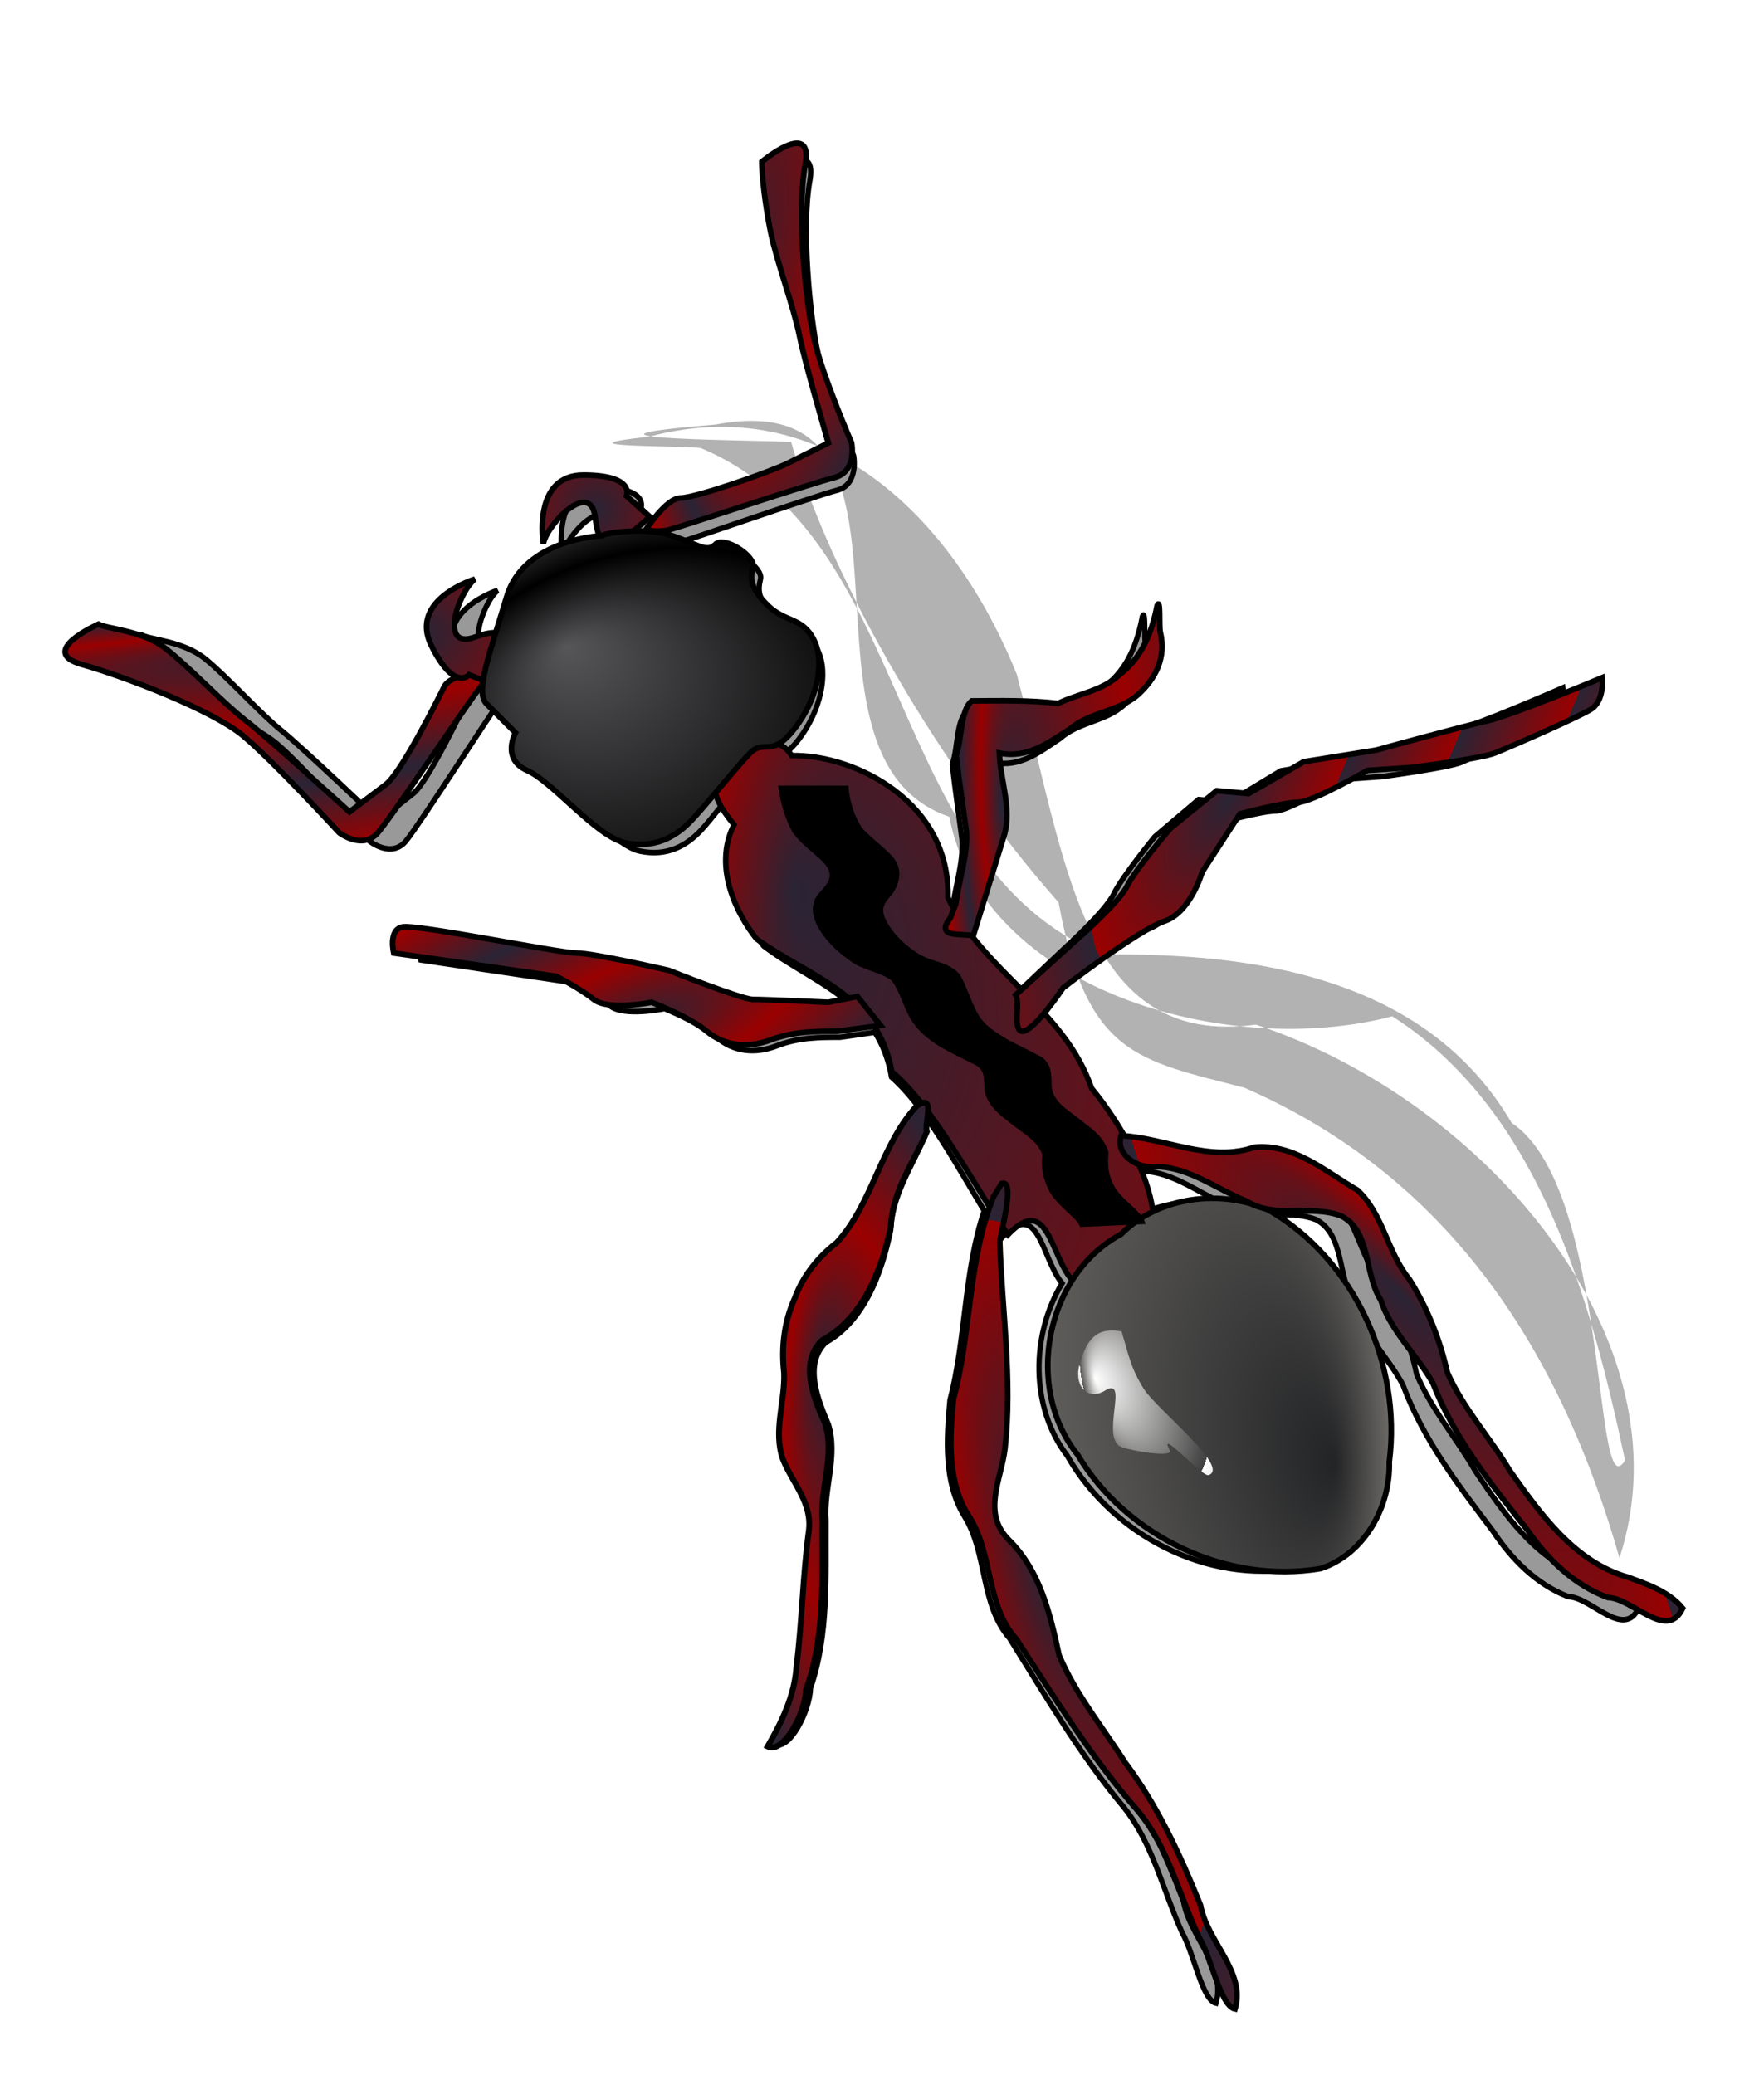 <?xml version="1.0" encoding="UTF-8" standalone="no"?>
<!-- Created with Inkscape (http://www.inkscape.org/) -->
<svg
   xmlns:ns="http://creativecommons.org/ns#"
   xmlns:dc="http://purl.org/dc/elements/1.1/"
   xmlns:cc="http://web.resource.org/cc/"
   xmlns:rdf="http://www.w3.org/1999/02/22-rdf-syntax-ns#"
   xmlns:svg="http://www.w3.org/2000/svg"
   xmlns="http://www.w3.org/2000/svg"
   xmlns:xlink="http://www.w3.org/1999/xlink"
   xmlns:sodipodi="http://sodipodi.sourceforge.net/DTD/sodipodi-0.dtd"
   xmlns:inkscape="http://www.inkscape.org/namespaces/inkscape"
   width="301.344"
   height="354.431"
   id="svg2"
   sodipodi:version="0.32"
   inkscape:version="0.45"
   sodipodi:docname="tomas_arad_ant.svg"
   version="1.0"
   inkscape:output_extension="org.inkscape.output.svg.inkscape"
   sodipodi:docbase="/home/evans/Desktop"
   sodipodi:modified="true">
  <defs
     id="defs4">
    <linearGradient
       inkscape:collect="always"
       id="linearGradient3309">
      <stop
         style="stop-color:#ffffff;stop-opacity:1;"
         offset="0"
         id="stop3311" />
      <stop
         style="stop-color:#ffffff;stop-opacity:0;"
         offset="1"
         id="stop3313" />
    </linearGradient>
    <linearGradient
       id="linearGradient3291">
      <stop
         style="stop-color:#232426;stop-opacity:1;"
         offset="0"
         id="stop3293" />
      <stop
         style="stop-color:#7b7873;stop-opacity:1;"
         offset="1"
         id="stop3295" />
    </linearGradient>
    <linearGradient
       id="linearGradient3283">
      <stop
         style="stop-color:#565659;stop-opacity:1;"
         offset="0"
         id="stop3285" />
      <stop
         style="stop-color:#000000;stop-opacity:1;"
         offset="1"
         id="stop3287" />
    </linearGradient>
    <linearGradient
       id="linearGradient3182">
      <stop
         style="stop-color:#292435;stop-opacity:1;"
         offset="0"
         id="stop3184" />
      <stop
         style="stop-color:#9a0000;stop-opacity:1;"
         offset="1"
         id="stop3186" />
    </linearGradient>
    <radialGradient
       inkscape:collect="always"
       xlink:href="#linearGradient3182"
       id="radialGradient3203"
       gradientUnits="userSpaceOnUse"
       gradientTransform="matrix(0.262,-0.232,0.933,1.053,-305.454,63.786)"
       spreadMethod="repeat"
       cx="426.235"
       cy="664.664"
       fx="455.105"
       fy="655.754"
       r="50.676" />
    <radialGradient
       inkscape:collect="always"
       xlink:href="#linearGradient3182"
       id="radialGradient3230"
       gradientUnits="userSpaceOnUse"
       gradientTransform="matrix(0.64,-0.162,0.635,2.506,-312.102,-997.827)"
       spreadMethod="repeat"
       cx="366.15"
       cy="702.328"
       fx="357.856"
       fy="699.164"
       r="26.622" />
    <radialGradient
       inkscape:collect="always"
       xlink:href="#linearGradient3182"
       id="radialGradient3245"
       gradientUnits="userSpaceOnUse"
       gradientTransform="matrix(0.7,5.7269199e-6,-1.6992757e-5,2.366,98.114,-909.999)"
       spreadMethod="reflect"
       cx="326.659"
       cy="669.061"
       fx="320.393"
       fy="664.439"
       r="15.242" />
    <radialGradient
       inkscape:collect="always"
       xlink:href="#linearGradient3182"
       id="radialGradient3253"
       cx="285.634"
       cy="621.363"
       fx="285.634"
       fy="621.363"
       r="44.053"
       gradientTransform="matrix(0.635,-0.251,9.2061321e-2,0.233,51.084,528.27)"
       gradientUnits="userSpaceOnUse"
       spreadMethod="reflect" />
    <radialGradient
       inkscape:collect="always"
       xlink:href="#linearGradient3182"
       id="radialGradient3263"
       cx="373.492"
       cy="555.671"
       fx="358.964"
       fy="558.564"
       r="19.835"
       gradientTransform="matrix(0.664,-1.0713826e-7,2.7147653e-7,2.314,116.086,-730.386)"
       gradientUnits="userSpaceOnUse"
       spreadMethod="reflect" />
    <radialGradient
       inkscape:collect="always"
       xlink:href="#linearGradient3182"
       id="radialGradient3273"
       cx="195.379"
       cy="606.497"
       fx="213.164"
       fy="585.525"
       r="38.271"
       gradientTransform="matrix(1.721,-0.157,1.9769202e-2,0.217,-141.937,439.524)"
       gradientUnits="userSpaceOnUse"
       spreadMethod="reflect" />
    <radialGradient
       inkscape:collect="always"
       xlink:href="#linearGradient3182"
       id="radialGradient3281"
       cx="305.594"
       cy="493.836"
       fx="313.269"
       fy="483.192"
       r="18.921"
       gradientTransform="matrix(-0.698,-0.116,0.412,-2.479,324.457,1709.604)"
       gradientUnits="userSpaceOnUse"
       spreadMethod="reflect" />
    <radialGradient
       inkscape:collect="always"
       xlink:href="#linearGradient3283"
       id="radialGradient3289"
       cx="293.841"
       cy="553.381"
       fx="286.413"
       fy="535.442"
       r="30.554"
       gradientTransform="matrix(1.379,-0.357,0.271,1.045,-263.059,76.383)"
       gradientUnits="userSpaceOnUse"
       spreadMethod="reflect" />
    <radialGradient
       inkscape:collect="always"
       xlink:href="#linearGradient3291"
       id="radialGradient3297"
       cx="382.251"
       cy="664.763"
       fx="404.276"
       fy="670.806"
       r="31.161"
       gradientTransform="matrix(1.376,-0.146,0.3,2.819,-343.153,-1152.454)"
       gradientUnits="userSpaceOnUse" />
    <radialGradient
       inkscape:collect="always"
       xlink:href="#linearGradient3309"
       id="radialGradient3317"
       cx="381.591"
       cy="665.663"
       fx="371.832"
       fy="662.197"
       r="13.235"
       gradientTransform="matrix(0.952,-0.335,0.607,1.725,-385.265,-355.506)"
       gradientUnits="userSpaceOnUse"
       spreadMethod="repeat" />
    <filter
       inkscape:collect="always"
       id="filter3339">
      <feGaussianBlur
         inkscape:collect="always"
         stdDeviation="0.808"
         id="feGaussianBlur3341" />
    </filter>
    <radialGradient
       inkscape:collect="always"
       xlink:href="#linearGradient3182"
       id="radialGradient3361"
       gradientUnits="userSpaceOnUse"
       gradientTransform="matrix(1.535,-0.312,0.547,2.939,-493.883,-1052.257)"
       spreadMethod="repeat"
       cx="343.501"
       cy="606.674"
       fx="318.942"
       fy="588.153"
       r="40.331" />
    <filter
       inkscape:collect="always"
       id="filter3377">
      <feGaussianBlur
         inkscape:collect="always"
         stdDeviation="0.615"
         id="feGaussianBlur3379" />
    </filter>
    <radialGradient
       inkscape:collect="always"
       xlink:href="#linearGradient3182"
       id="radialGradient3387"
       cx="282.322"
       cy="509.328"
       fx="282.322"
       fy="509.328"
       r="10.09"
       gradientTransform="matrix(1.942,-1.5954201e-6,1.6147046e-6,1.965,-265.891,-491.638)"
       gradientUnits="userSpaceOnUse" />
    <radialGradient
       inkscape:collect="always"
       xlink:href="#linearGradient3182"
       id="radialGradient3389"
       cx="251.573"
       cy="531.207"
       fx="251.573"
       fy="531.207"
       r="7.662"
       gradientTransform="matrix(3.093,0.543,-0.508,2.898,-256.476,-1144.698)"
       gradientUnits="userSpaceOnUse" />
    <radialGradient
       inkscape:collect="always"
       xlink:href="#linearGradient3182"
       id="radialGradient3397"
       cx="409.476"
       cy="630.596"
       fx="409.476"
       fy="630.596"
       r="53.025"
       gradientTransform="matrix(-0.393,0.571,-0.238,-0.164,706.171,430.716)"
       gradientUnits="userSpaceOnUse"
       spreadMethod="repeat" />
    <filter
       inkscape:collect="always"
       id="filter3598">
      <feGaussianBlur
         inkscape:collect="always"
         stdDeviation="4.679"
         id="feGaussianBlur3600" />
    </filter>
    <filter
       inkscape:collect="always"
       id="filter3628">
      <feGaussianBlur
         inkscape:collect="always"
         stdDeviation="5.206"
         id="feGaussianBlur3630" />
    </filter>
  </defs>
  <sodipodi:namedview
     id="base"
     pagecolor="#ffffff"
     bordercolor="#666666"
     borderopacity="1.0"
     gridtolerance="10000"
     guidetolerance="10"
     objecttolerance="10"
     inkscape:pageopacity="0.0"
     inkscape:pageshadow="2"
     inkscape:zoom="0.64046391"
     inkscape:cx="250"
     inkscape:cy="276.36218"
     inkscape:document-units="px"
     inkscape:current-layer="layer1"
     inkscape:window-width="1020"
     inkscape:window-height="694"
     inkscape:window-x="0"
     inkscape:window-y="24"
     width="500px"
     height="500px"
     inkscape:showpageshadow="false" />
  <g
     inkscape:label="Layer 1"
     inkscape:groupmode="layer"
     id="layer1"
     transform="translate(-28.105,-39.396)">
    <g
       id="g3632"
       transform="matrix(0.957,0,0,0.957,-140.266,-360.908)">
      <path
         transform="matrix(1.103,0,0,1.116,-48.196,-80.556)"
         sodipodi:nodetypes="ccccccccccccccc"
         id="path3602"
         d="M 308.261,516.818 C 338.595,508.905 358.727,532.493 367.768,554.864 C 375.812,585.209 378.419,614.586 406.446,610.844 C 443.638,622.949 476.775,661.457 465.29,696.135 C 456.015,663.955 438.447,635.542 404.615,620.942 C 387.294,616.48 379.086,615.873 374.523,591.311 C 355.626,570.145 337.75,540.077 331.226,517.646 C 320.783,517.328 291.259,517.129 319.016,514.887 C 357.583,507.797 328.076,567.923 356.826,577.596 C 362.215,605.211 401.689,616.473 428.519,609.513 C 452.234,624.466 460.623,654.602 466.193,680.515 C 460.965,689.109 463.757,636.941 447.845,626.562 C 433.971,603.122 405.817,599.319 381.654,599.637 C 345.999,585.141 351.63,533.129 316.609,518.643 C 313.669,518.214 292.176,518.556 308.261,516.818 z "
         style="opacity:0.548;fill:#000000;fill-opacity:1;fill-rule:evenodd;stroke:none;stroke-width:7;stroke-linecap:round;stroke-linejoin:round;stroke-miterlimit:4;stroke-dasharray:none;stroke-opacity:1;filter:url(#filter3628)" />
      <path
         transform="matrix(0.945,0,0,0.988,20.283,5.316)"
         id="path3418"
         d="M 315.902,446.884 C 313.553,447.136 309.902,450.165 309.902,450.165 C 309.902,452.234 310.43,457.398 311.464,462.571 C 312.499,467.744 315.617,476.023 316.652,481.196 C 317.686,486.369 321.808,500.321 321.808,500.321 C 321.808,500.321 317.662,502.394 314.558,503.946 C 311.454,505.498 298.019,510.165 295.433,510.165 C 292.847,510.165 289.214,515.852 289.214,515.852 C 289.214,515.852 291.301,516.37 293.37,515.852 C 295.44,515.335 318.701,507.574 322.839,506.54 C 326.977,505.505 325.964,500.321 325.964,500.321 C 325.964,500.321 320.766,488.421 319.214,481.696 C 317.662,474.971 316.131,458.941 317.683,450.665 C 318.265,447.561 317.311,446.732 315.902,446.884 z M 278.152,506.071 C 268.898,506.025 270.902,518.29 270.902,518.29 C 271.638,514.73 279.418,506.768 280.183,513.727 C 280.302,514.81 280.546,515.977 280.933,516.915 C 278.433,517.121 267.158,518.57 264.402,527.759 C 263.694,530.117 263.006,532.226 262.402,534.196 C 261.292,534.165 259.908,534.542 258.714,534.977 C 252.136,537.372 255.849,526.87 258.714,524.634 C 258.714,524.634 246.795,528.263 250.933,536.54 C 252.831,540.337 254.413,541.728 255.558,542.134 C 254.496,542.57 253.603,543.101 253.245,543.821 C 252.095,546.137 245.547,559.232 242.777,561.321 C 240.006,563.41 236.308,566.196 236.308,566.196 C 236.308,566.196 222.043,553.174 217.87,549.946 C 213.698,546.718 207.668,540.236 203.495,537.009 C 199.323,533.781 193.348,533.617 191.495,532.696 C 191.495,532.696 180.424,537.56 188.527,539.852 C 196.629,542.145 211.851,548.096 217.183,552.477 C 222.515,556.859 234.464,569.884 234.464,569.884 C 234.464,569.884 238.634,573.129 241.402,569.884 C 244.169,566.638 257.862,546.131 259.245,544.509 C 259.585,544.11 259.885,543.675 260.12,543.259 C 259.923,544.962 260.082,546.189 260.777,546.884 C 262.846,548.953 265.933,552.071 265.933,552.071 C 265.933,552.071 263.371,556.721 268.027,558.79 C 272.682,560.859 280.416,570.693 285.589,571.727 C 290.762,572.762 294.409,570.689 296.995,568.102 C 298.134,566.964 299.871,564.876 301.683,562.727 C 301.918,564.172 302.893,565.962 304.964,568.477 C 301.081,576.126 305.639,584.732 308.964,588.852 C 314.306,592.724 320.568,595.356 325.433,599.446 L 321.808,600.165 C 321.808,600.165 310.44,599.634 308.37,599.634 C 306.301,599.634 293.37,594.477 293.37,594.477 C 293.37,594.477 279.912,591.384 276.808,591.384 C 273.704,591.384 248.363,586.21 245.777,586.727 C 243.19,587.245 244.214,591.384 244.214,591.384 L 273.183,595.509 C 273.183,595.509 277.315,597.564 279.902,599.634 C 282.488,601.703 290.245,600.165 290.245,600.165 C 290.245,600.165 296.986,602.766 300.089,605.352 C 303.193,607.939 307.326,608.435 311.464,606.884 C 315.602,605.332 319.749,605.352 323.37,605.352 L 329.964,604.446 C 331.434,606.679 332.537,609.31 333.12,612.54 C 334.938,614.08 336.716,616.024 338.433,618.196 C 338.198,618.286 337.92,618.411 337.589,618.634 C 331.138,625.588 329.717,636.083 323.308,643.071 C 320.037,645.589 317.297,648.922 315.808,652.977 C 313.914,657.19 313.374,661.734 313.902,666.321 C 314.078,671.458 311.915,676.743 313.683,681.727 C 315.39,685.985 319.032,689.599 318.277,694.665 C 317.217,702.63 317.122,710.692 316.12,718.665 C 315.78,723.915 313.501,728.587 310.964,732.977 C 313.766,734.422 317.73,726.998 317.808,722.915 C 321.3,713.291 320.672,702.783 320.745,692.665 C 320.301,686.859 323.044,681.016 321.214,675.321 C 319.233,670.877 316.509,664.451 320.683,660.477 C 327.865,656.64 331.274,648.103 332.964,640.165 C 333.212,633.861 336.987,628.77 339.37,623.259 C 339.134,622.544 339.513,620.938 339.589,619.696 C 343.533,624.981 347.205,631.289 350.62,636.696 C 346.752,647.707 347.196,659.683 344.152,670.915 C 343.477,677.877 342.951,685.671 346.839,691.79 C 351.258,698.492 349.816,707.746 355.402,713.884 C 362.238,724.374 368.805,735.098 377.089,744.54 C 382.509,751.096 384.421,759.557 388.027,767.102 C 390.229,770.784 391.777,779.259 394.402,779.821 C 396.371,773.168 389.377,767.778 388.245,761.352 C 384.636,752.412 380.584,743.571 374.777,735.821 C 370.766,729.514 365.902,723.613 362.995,716.696 C 361.389,709.259 359.596,701.573 353.964,696.04 C 349.169,691.199 352.698,685.327 353.339,679.821 C 354.728,667.485 352.782,655.123 352.402,642.79 C 352.503,642.21 352.714,641.258 352.933,640.227 C 353.246,640.689 353.562,641.199 353.87,641.634 C 360.994,634.202 361.387,645.24 365.339,649.79 C 359.456,659.048 359.295,672.158 366.277,680.884 C 374.965,695.46 392.878,704.082 409.683,701.227 C 417.509,698.654 422.17,690.163 421.933,682.196 C 424.187,664.797 415.698,646.076 400.37,637.227 C 400.154,637.132 399.933,637.066 399.714,636.977 C 404.119,637.979 408.985,636.64 413.308,638.29 C 418.648,640.949 417.431,648.652 420.402,653.29 C 422.273,658.979 426.839,663.024 429.714,668.134 C 433.489,677.925 440.187,686.285 446.652,694.446 C 450.237,699.626 454.926,704.166 460.933,706.384 C 465.338,706.474 471.474,714.276 474.308,708.321 C 471.861,705.337 468.06,704.071 464.558,702.79 C 454.973,700.069 448.903,691.484 443.433,683.759 C 439.881,677.82 435.113,672.601 432.308,666.227 C 430.996,660.354 428.708,654.679 425.495,649.571 C 421.548,644.785 420.881,638.03 416.277,633.727 C 410.575,630.415 404.87,625.316 397.808,626.04 C 390.066,628.711 382.379,624.616 374.652,624.009 C 372.761,620.717 370.654,617.738 368.808,615.509 C 366.998,610.224 363.846,606.028 360.308,602.134 C 362.097,599.994 363.714,597.571 363.714,597.571 C 363.714,597.571 377.152,587.248 381.808,585.696 C 386.463,584.144 388.527,576.884 388.527,576.884 L 395.277,566.54 C 395.277,566.54 403.034,564.477 405.62,564.477 C 408.207,564.477 418.027,558.79 418.027,558.79 L 425.777,558.259 C 425.777,558.259 438.19,556.699 440.777,555.665 C 443.363,554.63 455.253,549.467 457.839,547.915 C 460.426,546.363 459.933,542.227 459.933,542.227 C 459.933,542.227 443.901,548.943 439.245,549.977 C 434.59,551.012 419.589,555.165 419.589,555.165 L 406.652,557.227 L 396.808,562.915 L 391.12,562.415 L 382.839,569.134 C 382.839,569.134 376.641,576.374 375.089,579.477 C 373.537,582.581 365.777,589.29 365.777,589.29 L 356.277,597.884 C 353.184,594.764 350.049,591.69 347.37,588.227 C 347.47,588.24 347.589,588.243 347.683,588.259 C 349.545,582.206 351.383,576.154 353.245,570.102 C 354.5,565.416 352.496,560.458 352.339,555.665 C 357.251,556.713 361.022,553.903 364.933,551.384 C 368.511,548.35 373.589,548.308 377.027,545.321 C 380.315,542.37 382.16,538.516 381.058,534.102 C 380.813,532.892 381.171,527.856 380.495,529.352 C 379.584,534.096 377.695,538.787 373.683,541.759 C 370.747,544.586 366.403,545.071 362.808,546.821 C 357.694,546.211 352.546,546.365 347.402,546.384 C 345.299,548.151 345.699,553.035 344.589,556.04 C 345.111,560.582 345.818,565.103 346.433,569.634 C 346.717,573.973 345.065,578.26 344.558,582.571 C 344.433,582.883 344.308,583.197 344.183,583.509 C 343.811,582.849 343.481,582.172 343.152,581.477 C 343.626,564.487 326.571,555.902 315.245,556.134 C 314.623,555.148 313.799,554.48 312.87,554.071 C 313.619,553.657 314.49,552.914 315.589,551.54 C 319.727,546.367 321.283,539.647 319.214,535.509 C 317.145,531.37 314.037,532.393 310.933,529.29 C 307.829,526.186 307.853,524.64 308.37,522.571 C 308.888,520.502 303.203,516.894 301.652,518.446 C 300.1,519.998 298.526,518.435 293.87,516.884 C 291.781,516.187 289.191,516.037 286.902,516.102 C 288.51,514.814 289.902,513.54 289.902,513.54 L 285.777,509.821 C 285.777,509.821 287.405,506.117 278.152,506.071 z M 377.245,629.102 C 377.837,629.322 378.455,629.495 379.058,629.54 C 385.523,629.036 390.745,633.364 396.433,635.634 C 396.735,635.822 397.03,636.014 397.339,636.165 C 391.568,634.498 385.132,634.897 379.745,637.509 C 379.387,634.782 378.473,631.901 377.245,629.102 z "
         style="fill:#999999;fill-opacity:1;fill-rule:evenodd;stroke:#000000;stroke-width:1px;stroke-linecap:butt;stroke-linejoin:miter;stroke-opacity:1;filter:url(#filter3598)" />
      <g
         id="g3399">
        <path
           style="fill:url(#radialGradient3281);fill-opacity:1;fill-rule:evenodd;stroke:#000000;stroke-width:1px;stroke-linecap:butt;stroke-linejoin:miter;stroke-opacity:1"
           d="M 311.917,447.15 C 311.917,447.15 321.228,439.391 319.676,447.667 C 318.124,455.944 319.676,471.979 321.228,478.704 C 322.78,485.429 327.952,497.326 327.952,497.326 C 327.952,497.326 328.987,502.499 324.849,503.533 C 320.711,504.568 297.433,512.327 295.364,512.844 C 293.295,513.361 291.226,512.844 291.226,512.844 C 291.226,512.844 294.847,507.154 297.433,507.154 C 300.02,507.154 313.469,502.499 316.572,500.947 C 319.676,499.395 323.814,497.326 323.814,497.326 C 323.814,497.326 319.676,483.359 318.642,478.187 C 317.607,473.014 314.503,464.738 313.469,459.565 C 312.434,454.392 311.917,449.219 311.917,447.15 z "
           id="path3025" />
        <path
           id="path3027"
           d="M 193.505,529.682 C 193.505,529.682 182.414,534.568 190.516,536.861 C 198.619,539.153 213.841,545.091 219.173,549.473 C 224.505,553.855 236.48,566.884 236.48,566.884 C 236.48,566.884 240.652,570.112 243.419,566.866 C 246.187,563.621 259.872,543.122 261.255,541.5 C 262.639,539.877 263.097,537.794 263.097,537.794 C 263.097,537.794 256.39,538.505 255.239,540.821 C 254.088,543.137 247.556,556.214 244.786,558.303 C 242.015,560.393 238.321,563.178 238.321,563.178 C 238.321,563.178 224.033,550.154 219.861,546.926 C 215.688,543.698 209.657,537.237 205.485,534.009 C 201.313,530.781 195.358,530.602 193.505,529.682 z "
           style="fill:url(#radialGradient3273);fill-opacity:1;fill-rule:evenodd;stroke:#000000;stroke-width:1px;stroke-linecap:butt;stroke-linejoin:miter;stroke-opacity:1"
           inkscape:transform-center-x="-34.39365"
           inkscape:transform-center-y="12.859441"
           sodipodi:nodetypes="csscsscsscssc" />
        <path
           style="fill:url(#radialGradient3389);fill-opacity:1;fill-rule:evenodd;stroke:#000000;stroke-width:1px;stroke-linecap:butt;stroke-linejoin:miter;stroke-opacity:1"
           d="M 260.707,521.638 C 260.707,521.638 248.809,525.259 252.948,533.535 C 257.086,541.812 259.672,538.708 259.672,538.708 L 264.845,540.777 C 264.845,540.777 266.397,535.604 266.397,533.018 C 266.397,530.431 263.137,531.098 260.707,531.983 C 254.128,534.378 257.841,523.874 260.707,521.638 z "
           id="path3029"
           sodipodi:nodetypes="csccssc" />
        <path
           sodipodi:nodetypes="csccssc"
           id="path3031"
           d="M 272.919,515.289 C 272.919,515.289 270.898,503.019 280.151,503.065 C 289.405,503.111 287.767,506.804 287.767,506.804 L 291.912,510.527 C 291.912,510.527 287.961,514.208 285.642,515.353 C 283.323,516.498 282.478,513.28 282.195,510.709 C 281.43,503.75 273.656,511.73 272.919,515.289 z "
           style="fill:url(#radialGradient3387);fill-opacity:1;fill-rule:evenodd;stroke:#000000;stroke-width:1px;stroke-linecap:butt;stroke-linejoin:miter;stroke-opacity:1"
           inkscape:transform-center-x="2.2594973"
           inkscape:transform-center-y="6.0535966" />
        <path
           style="fill:url(#radialGradient3361);fill-opacity:1;fill-rule:evenodd;stroke:#000000;stroke-width:0.978px;stroke-linecap:butt;stroke-linejoin:miter;stroke-opacity:1"
           d="M 317.259,553.129 C 328.584,552.897 345.624,561.492 345.149,578.483 C 351.418,591.717 365.91,598.241 370.796,612.513 C 378.3,621.578 390.339,642.891 373.047,648.194 C 362.871,651.958 365.427,628.665 355.869,638.635 C 349.857,630.167 342.962,616.166 335.131,609.529 C 332.615,595.591 320.391,592.662 310.982,585.842 C 307.656,581.722 303.082,573.119 306.965,565.471 C 301.564,558.912 303.532,557.345 307,553.716 C 308.624,550.241 314.713,549.096 317.259,553.129 z "
           id="path3035"
           sodipodi:nodetypes="cccccccccc" />
        <path
           style="fill:url(#radialGradient3297);fill-opacity:1;fill-rule:evenodd;stroke:#000000;stroke-width:1px;stroke-linecap:butt;stroke-linejoin:miter;stroke-opacity:1"
           d="M 376.059,638.542 C 362.501,645.822 358.727,665.939 368.274,677.871 C 376.963,692.447 394.879,701.071 411.684,698.216 C 419.51,695.643 424.165,687.162 423.928,679.195 C 426.182,661.795 417.711,643.084 402.384,634.235 C 393.801,630.445 382.813,631.781 376.059,638.542 z "
           id="path3045" />
        <path
           style="fill:url(#radialGradient3253);fill-opacity:1;fill-rule:evenodd;stroke:#000000;stroke-width:1px;stroke-linecap:butt;stroke-linejoin:miter;stroke-opacity:1"
           d="M 325.366,602.333 C 321.745,602.333 317.607,602.333 313.469,603.885 C 309.331,605.436 305.192,604.919 302.089,602.333 C 298.985,599.746 292.261,597.16 292.261,597.16 C 292.261,597.16 284.501,598.712 281.915,596.643 C 279.329,594.574 275.19,592.505 275.19,592.505 L 246.223,588.366 C 246.223,588.366 245.188,584.228 247.775,583.711 C 250.361,583.194 275.708,588.366 278.811,588.366 C 281.915,588.366 295.364,591.47 295.364,591.47 C 295.364,591.47 308.296,596.643 310.365,596.643 C 312.434,596.643 323.814,597.16 323.814,597.16 L 328.987,596.125 L 333.125,601.298 L 325.366,602.333 z "
           id="path3170" />
        <path
           style="fill:url(#radialGradient3263);fill-opacity:1;fill-rule:evenodd;stroke:#000000;stroke-width:1px;stroke-linecap:butt;stroke-linejoin:miter;stroke-opacity:1"
           d="M 346.574,579.573 C 347.082,575.261 348.72,570.982 348.436,566.642 C 347.821,562.112 347.126,557.592 346.604,553.049 C 347.714,550.045 347.297,545.139 349.4,543.371 C 354.544,543.352 359.701,543.217 364.815,543.828 C 368.41,542.077 372.763,541.567 375.699,538.74 C 379.711,535.768 381.581,531.098 382.492,526.355 C 383.168,524.859 382.805,529.884 383.049,531.094 C 384.151,535.508 382.316,539.351 379.028,542.302 C 375.591,545.289 370.515,545.339 366.937,548.373 C 363.026,550.893 359.246,553.723 354.334,552.674 C 354.491,557.467 356.519,562.42 355.265,567.106 C 353.402,573.158 351.54,579.211 349.678,585.263 C 347.264,584.856 342.852,585.661 345.54,582.159 C 345.885,581.297 346.23,580.435 346.574,579.573 z "
           id="path3172" />
        <path
           style="fill:url(#radialGradient3397);fill-opacity:1;fill-rule:evenodd;stroke:#000000;stroke-width:1px;stroke-linecap:butt;stroke-linejoin:miter;stroke-opacity:1"
           d="M 356.92,596.125 L 367.783,586.297 C 367.783,586.297 375.542,579.573 377.094,576.469 C 378.645,573.365 384.853,566.123 384.853,566.123 L 393.129,559.399 L 398.819,559.916 L 408.647,554.226 L 421.579,552.157 C 421.579,552.157 436.58,548.019 441.236,546.984 C 445.891,545.95 461.927,539.225 461.927,539.225 C 461.927,539.225 462.444,543.363 459.858,544.915 C 457.271,546.467 445.374,551.64 442.788,552.674 C 440.201,553.709 427.787,555.261 427.787,555.261 L 420.027,555.778 C 420.027,555.778 410.199,561.468 407.613,561.468 C 405.027,561.468 397.267,563.537 397.267,563.537 L 390.543,573.883 C 390.543,573.883 388.474,581.124 383.818,582.676 C 379.163,584.228 365.714,594.574 365.714,594.574 C 365.714,594.574 360.541,602.333 358.472,602.333 C 356.403,602.333 358.472,595.608 356.92,596.125 z "
           id="path3174" />
        <path
           style="fill:url(#radialGradient3245);fill-opacity:1;fill-rule:evenodd;stroke:#000000;stroke-width:1.033px;stroke-linecap:butt;stroke-linejoin:miter;stroke-opacity:1"
           d="M 341.386,620.265 C 339.002,625.777 335.211,630.856 334.963,637.161 C 333.273,645.099 329.876,653.624 322.694,657.462 C 318.519,661.435 321.223,667.875 323.205,672.319 C 325.035,678.014 322.293,683.85 322.738,689.655 C 322.664,699.773 323.292,710.271 319.8,719.894 C 319.722,723.977 315.755,731.422 312.953,729.977 C 315.49,725.586 317.774,720.914 318.114,715.664 C 319.115,707.691 319.233,699.62 320.292,691.655 C 321.047,686.589 317.401,682.977 315.693,678.72 C 313.925,673.735 316.078,668.453 315.902,663.316 C 315.374,658.729 315.906,654.199 317.799,649.986 C 319.288,645.931 322.03,642.574 325.301,640.056 C 331.71,633.068 333.151,622.593 339.601,615.638 C 343.061,613.312 340.89,618.768 341.386,620.265 z "
           id="path3176" />
        <path
           style="fill:url(#radialGradient3230);fill-opacity:1;fill-rule:evenodd;stroke:#000000;stroke-width:1px;stroke-linecap:butt;stroke-linejoin:miter;stroke-opacity:1"
           d="M 353.299,631.817 C 348.668,643.328 349.363,656.04 346.146,667.906 C 345.472,674.868 344.959,682.675 348.848,688.794 C 353.267,695.496 351.829,704.736 357.415,710.874 C 364.251,721.364 370.823,732.082 379.106,741.524 C 384.527,748.081 386.412,756.556 390.017,764.101 C 392.22,767.783 393.774,776.258 396.398,776.821 C 398.367,770.168 391.381,764.76 390.249,758.335 C 386.64,749.394 382.588,740.572 376.781,732.822 C 372.77,726.516 367.902,720.613 364.995,713.695 C 363.389,706.258 361.6,698.578 355.968,693.044 C 351.174,688.204 354.688,682.309 355.33,676.803 C 356.719,664.467 354.784,652.114 354.403,639.781 C 354.843,637.265 357.136,628.748 354.754,629.49 C 354.269,630.266 353.784,631.042 353.299,631.817 z "
           id="path3178" />
        <path
           style="fill:url(#radialGradient3203);fill-opacity:1;fill-rule:evenodd;stroke:#000000;stroke-width:1px;stroke-linecap:butt;stroke-linejoin:miter;stroke-opacity:1"
           d="M 376.059,620.955 C 383.989,621.385 391.882,625.772 399.825,623.031 C 406.888,622.308 412.581,627.397 418.282,630.709 C 422.887,635.012 423.557,641.79 427.504,646.576 C 430.717,651.684 432.986,657.355 434.298,663.229 C 437.102,669.603 441.892,674.808 445.444,680.747 C 450.914,688.472 456.979,697.048 466.564,699.769 C 470.066,701.05 473.856,702.325 476.303,705.309 C 473.47,711.263 467.347,703.477 462.942,703.386 C 456.935,701.169 452.227,696.606 448.643,691.426 C 442.178,683.265 435.497,674.931 431.722,665.14 C 428.847,660.031 424.265,655.966 422.394,650.276 C 419.423,645.638 420.667,637.943 415.327,635.284 C 409.893,633.21 403.583,635.861 398.435,632.643 C 392.747,630.373 387.523,626.016 381.058,626.52 C 378.265,626.311 375.108,624.118 376.059,620.955 z "
           id="path3180" />
        <path
           style="fill:url(#radialGradient3317);fill-opacity:1;fill-rule:evenodd;stroke:none;stroke-width:1px;stroke-linecap:butt;stroke-linejoin:miter;stroke-opacity:1;filter:url(#filter3339)"
           d="M 376.742,651.48 C 370.394,650.319 368.673,654.137 367.232,658.795 C 365.686,663.792 369.01,667.405 372.958,664.967 C 378.683,661.431 371.719,675.916 376.742,677.815 C 379.268,678.77 388.637,680.277 387.715,678.546 C 384.804,673.081 395.089,684.688 396.552,684.2 C 401.647,682.502 384.746,669.178 381.863,664.647 C 378.757,659.767 378.369,656.767 376.742,651.48 z "
           id="path3299"
           sodipodi:nodetypes="cssssssc"
           transform="matrix(0.784,0,0,0.784,80.774,145.128)" />
        <path
           style="opacity:1;fill:#000000;fill-opacity:1;fill-rule:evenodd;stroke:none;stroke-width:7;stroke-linecap:round;stroke-linejoin:round;stroke-miterlimit:4;stroke-dasharray:none;stroke-opacity:1;filter:url(#filter3377)"
           id="path3363"
           d="M 334.551,566.41 C 334.698,568.679 335.403,570.884 336.65,572.781 C 338.105,574.304 339.849,575.5 341.315,577.015 C 342.909,578.794 342.616,580.73 341.405,582.6 C 340.007,584.14 339.424,584.846 340.431,586.778 C 341.644,588.957 343.426,590.48 345.523,591.765 C 347.884,593.05 349.742,592.757 351.731,594.742 C 352.807,596.587 353.371,598.642 354.423,600.517 C 355.449,602.442 357.281,603.461 359.075,604.541 C 360.828,605.45 362.634,606.253 364.372,607.189 C 366.073,608.349 365.819,610.09 365.927,611.888 C 366.33,613.91 368.226,615.036 369.775,616.178 C 371.811,617.797 373.881,618.888 374.681,621.499 C 374.517,623.564 374.599,624.924 375.65,626.731 C 376.806,628.544 378.708,629.65 380.019,631.329 C 380.153,631.642 380.286,631.954 380.42,632.267 L 370.312,632.712 C 370.193,632.487 370.074,632.262 369.955,632.037 C 368.472,630.433 366.587,629.186 365.493,627.241 C 364.587,625.498 364.226,623.794 364.47,621.828 C 363.657,619.643 361.298,618.527 359.573,617.13 C 357.77,615.772 355.836,614.361 355.535,611.952 C 355.435,610.404 355.67,609.127 354.054,608.328 C 352.244,607.458 350.419,606.609 348.673,605.615 C 346.735,604.449 345.011,603.087 343.91,601.053 C 342.925,599.281 342.44,597.238 341.178,595.657 C 339.287,594.331 336.863,594.179 334.966,592.823 C 332.772,591.341 330.888,589.619 329.627,587.25 C 328.703,585.076 328.826,583.571 330.633,581.914 C 331.942,580.385 332.075,579.404 330.618,577.862 C 329.039,576.368 327.171,575.156 325.898,573.365 C 324.706,571.215 324.013,568.852 323.725,566.41 L 334.551,566.41 z "
           transform="matrix(1.157,0,0,1.188,-59.69,-114.398)" />
        <path
           style="fill:url(#radialGradient3289);fill-opacity:1;fill-rule:evenodd;stroke:#000000;stroke-width:1px;stroke-linecap:butt;stroke-linejoin:miter;stroke-opacity:1"
           d="M 283.467,513.879 C 283.467,513.879 269.5,514.396 266.397,524.741 C 263.293,535.087 260.707,541.812 262.776,543.881 C 264.845,545.95 267.949,549.053 267.949,549.053 C 267.949,549.053 265.362,553.709 270.018,555.778 C 274.673,557.847 282.432,567.675 287.605,568.71 C 292.778,569.744 296.399,567.675 298.985,565.089 C 301.571,562.503 307.261,555.261 309.848,552.674 C 312.434,550.088 313.469,553.709 317.607,548.536 C 321.745,543.363 323.297,536.639 321.228,532.501 C 319.159,528.362 316.055,529.397 312.952,526.293 C 309.848,523.19 309.848,521.638 310.365,519.569 C 310.882,517.5 305.192,513.879 303.641,515.43 C 302.089,516.982 300.537,515.43 295.881,513.879 C 291.226,512.327 283.984,513.361 283.467,513.879 z "
           id="path3033"
           sodipodi:nodetypes="csscssssssssssc" />
      </g>
    </g>
  </g>
</svg>
